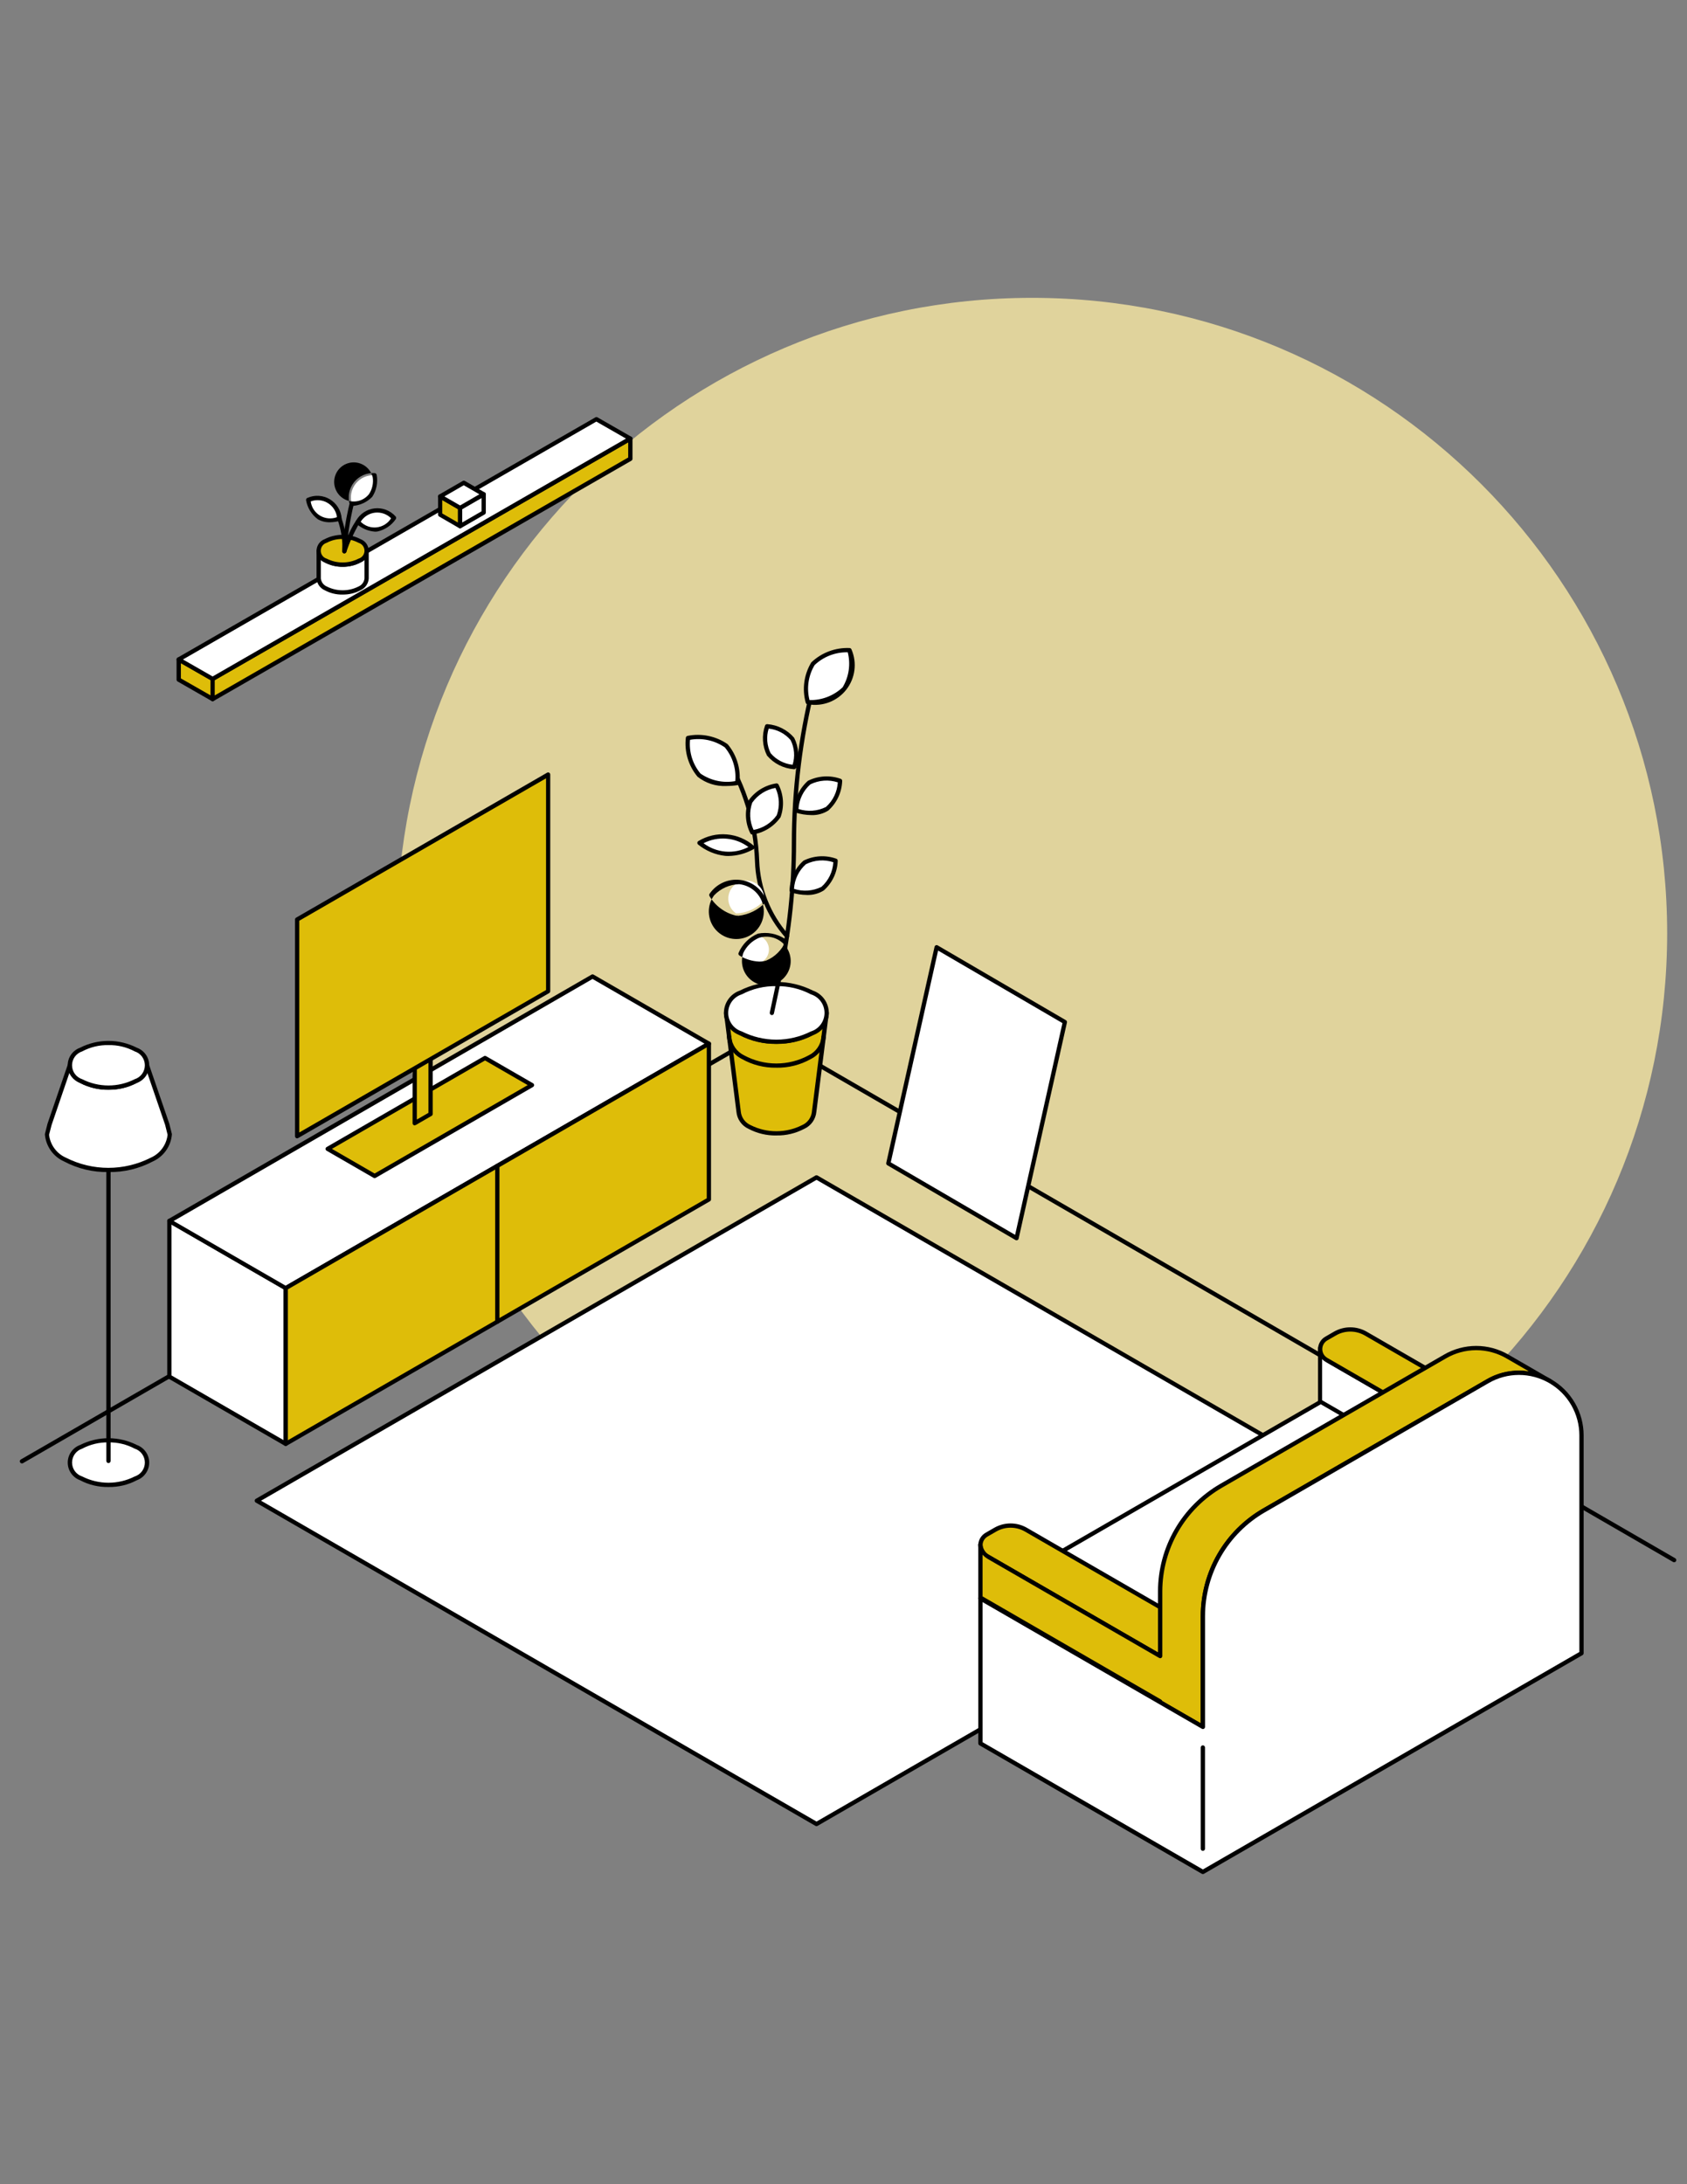 <svg width="85" height="110" viewBox="0 0 85 110" fill="none" xmlns="http://www.w3.org/2000/svg">
<rect x="0" y="0" width="85" height="110" fill="#808080" stroke="none"/>
<g clip-path="url(#clip0_6_2060)">
<path d="M52 79C69.673 79 84 64.673 84 47C84 29.327 69.673 15 52 15C34.327 15 20 29.327 20 47C20 64.673 34.327 79 52 79Z" fill="#e0d39c"/>
<path d="M1.107 73.7C1.083 73.7 1.06 73.693 1.041 73.678C1.022 73.664 1.009 73.644 1.003 73.621C0.996 73.598 0.998 73.574 1.007 73.552C1.016 73.53 1.032 73.512 1.053 73.5L38.416 51.929C38.441 51.915 38.47 51.911 38.497 51.918C38.525 51.926 38.548 51.944 38.562 51.968C38.577 51.993 38.581 52.023 38.573 52.05C38.566 52.077 38.548 52.101 38.523 52.115L1.161 73.686C1.145 73.695 1.126 73.7 1.107 73.7Z" fill="black"/>
<path d="M84.352 78.677C84.333 78.677 84.314 78.672 84.298 78.663L38.416 52.116C38.404 52.109 38.393 52.099 38.385 52.088C38.376 52.077 38.37 52.064 38.366 52.051C38.362 52.037 38.362 52.023 38.363 52.009C38.365 51.995 38.37 51.981 38.377 51.969C38.384 51.957 38.394 51.946 38.405 51.938C38.416 51.929 38.429 51.923 38.443 51.919C38.456 51.915 38.47 51.914 38.484 51.916C38.498 51.918 38.512 51.923 38.524 51.93L84.406 78.477C84.427 78.489 84.443 78.507 84.452 78.529C84.461 78.551 84.463 78.575 84.456 78.598C84.45 78.621 84.437 78.641 84.418 78.655C84.399 78.67 84.376 78.677 84.352 78.677Z" fill="black"/>
<path d="M44.759 58.591L51.219 62.358L53.653 51.474L47.193 47.707L44.759 58.591Z" fill="white"/>
<path d="M51.219 62.464C51.2 62.464 51.181 62.459 51.165 62.449L44.705 58.682C44.685 58.671 44.67 58.653 44.66 58.632C44.651 58.611 44.649 58.588 44.654 58.566L47.088 47.682C47.092 47.666 47.099 47.65 47.11 47.637C47.121 47.624 47.134 47.614 47.15 47.607C47.165 47.6 47.182 47.597 47.199 47.598C47.216 47.599 47.233 47.604 47.247 47.613L53.707 51.38C53.727 51.391 53.742 51.409 53.752 51.43C53.761 51.45 53.763 51.474 53.758 51.496L51.324 62.38C51.32 62.397 51.313 62.412 51.302 62.425C51.291 62.438 51.278 62.448 51.262 62.455C51.248 62.461 51.234 62.464 51.219 62.464ZM44.881 58.537L51.147 62.19L53.532 51.525L47.266 47.872L44.881 58.537Z" fill="black"/>
<path d="M41.14 91.86L69.34 75.577L41.14 59.294L12.94 75.577L41.14 91.86Z" fill="white"/>
<path d="M41.14 91.968C41.121 91.968 41.102 91.963 41.086 91.954L12.886 75.671C12.87 75.662 12.856 75.648 12.846 75.632C12.837 75.615 12.832 75.597 12.832 75.578C12.832 75.559 12.837 75.54 12.846 75.524C12.856 75.508 12.87 75.494 12.886 75.485L41.086 59.202C41.102 59.193 41.121 59.188 41.139 59.188C41.158 59.188 41.177 59.193 41.193 59.202L69.393 75.485C69.409 75.494 69.423 75.508 69.433 75.524C69.442 75.54 69.447 75.559 69.447 75.578C69.447 75.597 69.442 75.615 69.433 75.632C69.423 75.648 69.409 75.662 69.393 75.671L41.193 91.954C41.176 91.963 41.159 91.968 41.14 91.968ZM13.153 75.578L41.141 91.737L69.128 75.578L41.141 59.419L13.153 75.578Z" fill="black"/>
<path d="M36.583 51.011C36.604 51.233 36.684 51.446 36.814 51.626C36.944 51.807 37.121 51.95 37.325 52.04C37.881 52.32 38.495 52.466 39.117 52.466C39.739 52.466 40.353 52.32 40.909 52.04C41.113 51.95 41.289 51.807 41.42 51.627C41.55 51.446 41.63 51.234 41.651 51.012L41.021 55.986C41.005 56.153 40.945 56.312 40.847 56.448C40.749 56.584 40.616 56.691 40.463 56.758C40.045 56.968 39.584 57.078 39.117 57.078C38.65 57.078 38.188 56.968 37.771 56.758C37.617 56.691 37.485 56.583 37.387 56.447C37.289 56.312 37.229 56.152 37.213 55.985L36.583 51.011Z" fill="#DEBD09"/>
<path d="M39.117 57.184C38.63 57.194 38.148 57.079 37.717 56.852C37.548 56.776 37.402 56.656 37.295 56.505C37.187 56.354 37.122 56.178 37.105 55.993L36.505 51.247C36.486 51.17 36.476 51.091 36.476 51.012C36.474 50.983 36.484 50.955 36.503 50.934C36.522 50.912 36.549 50.899 36.578 50.898C36.606 50.896 36.634 50.906 36.656 50.925C36.677 50.944 36.69 50.97 36.692 50.999L36.718 51.206C36.774 51.367 36.862 51.516 36.976 51.643C37.089 51.77 37.227 51.874 37.381 51.948C37.92 52.219 38.515 52.361 39.119 52.361C39.723 52.361 40.318 52.219 40.857 51.948C41.011 51.874 41.149 51.77 41.262 51.643C41.376 51.516 41.464 51.367 41.52 51.206L41.546 50.999C41.547 50.985 41.55 50.971 41.557 50.958C41.563 50.945 41.572 50.934 41.582 50.925C41.593 50.915 41.605 50.908 41.619 50.903C41.632 50.899 41.646 50.897 41.66 50.898C41.675 50.898 41.689 50.902 41.701 50.908C41.714 50.914 41.725 50.923 41.735 50.934C41.744 50.944 41.752 50.957 41.756 50.97C41.761 50.984 41.763 50.998 41.762 51.012C41.762 51.091 41.752 51.17 41.733 51.247L41.133 55.993C41.116 56.177 41.051 56.354 40.943 56.505C40.836 56.656 40.69 56.775 40.521 56.851C40.09 57.078 39.608 57.193 39.121 57.183M36.79 51.753L37.325 55.972C37.325 55.976 37.325 55.981 37.325 55.985C37.341 56.132 37.396 56.273 37.483 56.392C37.571 56.512 37.689 56.606 37.825 56.665C38.226 56.867 38.668 56.971 39.117 56.971C39.566 56.971 40.008 56.867 40.409 56.665C40.545 56.606 40.663 56.512 40.75 56.393C40.838 56.273 40.893 56.133 40.909 55.986C40.909 55.982 40.909 55.977 40.909 55.973L41.444 51.754C41.303 51.905 41.139 52.033 40.959 52.133C40.386 52.421 39.754 52.571 39.113 52.571C38.472 52.571 37.84 52.421 37.267 52.133C37.087 52.033 36.923 51.905 36.782 51.754" fill="black"/>
<path d="M36.583 51.011C36.604 50.789 36.684 50.577 36.814 50.396C36.945 50.215 37.121 50.073 37.325 49.983C37.881 49.703 38.495 49.557 39.117 49.557C39.739 49.557 40.353 49.703 40.909 49.983C41.125 50.054 41.314 50.192 41.447 50.377C41.581 50.562 41.653 50.784 41.653 51.011C41.653 51.239 41.581 51.461 41.447 51.646C41.314 51.831 41.125 51.969 40.909 52.04C40.353 52.32 39.739 52.466 39.117 52.466C38.495 52.466 37.881 52.32 37.325 52.04C37.121 51.95 36.944 51.807 36.814 51.626C36.684 51.446 36.604 51.233 36.583 51.011Z" fill="white"/>
<path d="M39.117 52.571C38.474 52.584 37.839 52.433 37.271 52.133C37.038 52.052 36.837 51.9 36.694 51.699C36.551 51.498 36.475 51.258 36.475 51.011C36.475 50.765 36.551 50.525 36.694 50.324C36.837 50.123 37.038 49.971 37.271 49.89C37.844 49.602 38.476 49.452 39.117 49.452C39.758 49.452 40.39 49.602 40.963 49.89C41.196 49.971 41.397 50.123 41.54 50.324C41.682 50.525 41.759 50.765 41.759 51.011C41.759 51.258 41.682 51.498 41.54 51.699C41.397 51.9 41.196 52.052 40.963 52.133C40.395 52.433 39.76 52.584 39.117 52.571ZM39.117 49.664C38.512 49.652 37.914 49.794 37.379 50.076C37.179 50.138 37.005 50.262 36.881 50.43C36.757 50.599 36.69 50.802 36.69 51.011C36.69 51.22 36.757 51.423 36.881 51.592C37.005 51.76 37.179 51.884 37.379 51.946C37.918 52.217 38.513 52.359 39.117 52.359C39.721 52.359 40.316 52.217 40.855 51.946C41.054 51.884 41.229 51.76 41.353 51.592C41.477 51.423 41.544 51.22 41.544 51.011C41.544 50.802 41.477 50.599 41.353 50.43C41.229 50.262 41.054 50.138 40.855 50.076C40.32 49.794 39.722 49.652 39.117 49.664Z" fill="black"/>
<path d="M39.118 53.771C38.509 53.783 37.907 53.631 37.377 53.331C37.165 53.226 36.985 53.067 36.853 52.871C36.722 52.674 36.644 52.447 36.628 52.211C36.628 52.182 36.639 52.155 36.66 52.135C36.68 52.114 36.707 52.103 36.736 52.103C36.765 52.103 36.792 52.114 36.812 52.135C36.833 52.155 36.844 52.182 36.844 52.211C36.861 52.41 36.93 52.601 37.043 52.765C37.156 52.929 37.31 53.061 37.49 53.148C37.99 53.418 38.549 53.559 39.117 53.559C39.686 53.559 40.245 53.418 40.745 53.148C40.925 53.061 41.078 52.929 41.192 52.765C41.305 52.601 41.374 52.411 41.391 52.212C41.391 52.183 41.402 52.156 41.423 52.136C41.443 52.115 41.47 52.104 41.499 52.104C41.528 52.104 41.555 52.115 41.575 52.136C41.596 52.156 41.607 52.183 41.607 52.212C41.591 52.448 41.513 52.675 41.382 52.872C41.25 53.068 41.07 53.227 40.858 53.332C40.328 53.632 39.726 53.784 39.117 53.772" fill="black"/>
<path d="M38.893 51.119H38.87C38.842 51.113 38.818 51.096 38.802 51.072C38.787 51.049 38.781 51.02 38.787 50.992L39.203 49.04C39.663 46.879 39.895 44.675 39.895 42.466C39.895 39.811 40.219 37.166 40.859 34.59C40.866 34.562 40.884 34.538 40.908 34.523C40.933 34.508 40.962 34.504 40.99 34.511C41.018 34.518 41.042 34.536 41.057 34.56C41.071 34.585 41.076 34.614 41.069 34.642C40.433 37.201 40.112 39.829 40.111 42.466C40.11 44.691 39.875 46.909 39.411 49.085L38.995 51.037C38.99 51.061 38.976 51.083 38.957 51.098C38.938 51.114 38.914 51.122 38.889 51.122" fill="black"/>
<path d="M39.654 47.255C39.626 47.255 39.598 47.244 39.578 47.224C38.626 46.158 38.08 44.791 38.038 43.362C37.971 41.484 37.412 39.656 36.417 38.062C36.41 38.05 36.405 38.036 36.404 38.022C36.402 38.008 36.403 37.994 36.407 37.98C36.41 37.966 36.417 37.953 36.426 37.942C36.435 37.931 36.446 37.922 36.458 37.915C36.483 37.901 36.512 37.898 36.54 37.905C36.567 37.913 36.591 37.931 36.605 37.956C37.617 39.578 38.185 41.438 38.253 43.349C38.302 44.722 38.823 46.036 39.729 47.069C39.744 47.084 39.754 47.103 39.758 47.124C39.762 47.145 39.76 47.166 39.752 47.186C39.744 47.206 39.73 47.223 39.713 47.234C39.695 47.246 39.674 47.253 39.653 47.253" fill="black"/>
<path d="M42.543 34.68C42.296 34.91 42.007 35.089 41.69 35.206C41.374 35.324 41.038 35.378 40.701 35.365C40.613 35.041 40.59 34.703 40.635 34.37C40.679 34.038 40.79 33.717 40.96 33.428C41.207 33.198 41.496 33.019 41.813 32.901C42.129 32.784 42.465 32.73 42.802 32.743C42.89 33.067 42.913 33.405 42.868 33.738C42.824 34.07 42.713 34.391 42.543 34.68Z" fill="white"/>
<path d="M40.742 35.473H40.697C40.674 35.472 40.652 35.464 40.634 35.449C40.616 35.435 40.603 35.415 40.597 35.393C40.503 35.053 40.479 34.698 40.527 34.348C40.575 33.999 40.694 33.663 40.876 33.361C41.132 33.117 41.435 32.926 41.767 32.802C42.099 32.677 42.452 32.621 42.806 32.636C42.829 32.637 42.851 32.645 42.869 32.66C42.887 32.674 42.9 32.694 42.906 32.716C43.046 33.045 43.096 33.407 43.048 33.762C43.002 34.117 42.86 34.453 42.639 34.734C42.418 35.016 42.125 35.233 41.791 35.363C41.458 35.493 41.095 35.531 40.742 35.473ZM42.714 32.851C42.094 32.837 41.494 33.068 41.044 33.495C40.887 33.757 40.783 34.048 40.739 34.35C40.695 34.653 40.711 34.961 40.787 35.257C41.407 35.271 42.007 35.04 42.457 34.613C42.614 34.351 42.718 34.06 42.762 33.758C42.806 33.455 42.79 33.147 42.714 32.851Z" fill="black"/>
<path d="M38.738 37.993C38.523 37.551 38.491 37.042 38.65 36.577C39.142 36.615 39.6 36.844 39.925 37.216C40.14 37.658 40.172 38.167 40.012 38.632C39.52 38.594 39.062 38.365 38.737 37.993" fill="white"/>
<path d="M40.013 38.74H40.004C39.744 38.721 39.489 38.651 39.257 38.533C39.024 38.415 38.816 38.252 38.647 38.053C38.53 37.821 38.461 37.568 38.444 37.308C38.427 37.049 38.462 36.789 38.547 36.543C38.555 36.52 38.57 36.501 38.59 36.487C38.61 36.474 38.634 36.468 38.658 36.47C38.918 36.489 39.172 36.559 39.405 36.678C39.638 36.795 39.845 36.958 40.014 37.157C40.131 37.389 40.2 37.642 40.217 37.902C40.234 38.161 40.199 38.421 40.114 38.667C40.107 38.688 40.093 38.706 40.075 38.719C40.058 38.732 40.036 38.739 40.014 38.74M38.73 36.695C38.601 37.105 38.637 37.55 38.83 37.934C39.11 38.262 39.507 38.47 39.936 38.514C40.065 38.104 40.029 37.659 39.836 37.275C39.556 36.946 39.16 36.739 38.73 36.695Z" fill="black"/>
<path d="M41.671 40.73C41.43 40.846 41.168 40.914 40.901 40.929C40.633 40.944 40.366 40.907 40.113 40.818C40.123 40.551 40.186 40.29 40.298 40.048C40.411 39.806 40.57 39.589 40.768 39.41C41.009 39.293 41.271 39.226 41.538 39.211C41.806 39.195 42.073 39.233 42.326 39.322C42.316 39.589 42.253 39.85 42.141 40.092C42.028 40.334 41.868 40.551 41.671 40.73Z" fill="white"/>
<path d="M40.88 41.049C40.608 41.047 40.339 41.003 40.08 40.921C40.058 40.914 40.039 40.899 40.026 40.88C40.013 40.861 40.006 40.838 40.007 40.815C40.016 40.532 40.083 40.254 40.203 39.997C40.324 39.74 40.495 39.511 40.707 39.323C40.962 39.196 41.24 39.122 41.524 39.104C41.808 39.087 42.093 39.128 42.361 39.223C42.383 39.23 42.402 39.245 42.415 39.264C42.428 39.283 42.435 39.306 42.434 39.329C42.425 39.612 42.358 39.891 42.237 40.147C42.117 40.404 41.946 40.633 41.734 40.821C41.479 40.98 41.183 41.06 40.883 41.05M40.231 40.742C40.687 40.892 41.183 40.856 41.613 40.642C41.79 40.485 41.934 40.294 42.036 40.081C42.139 39.868 42.199 39.637 42.213 39.401C41.757 39.252 41.261 39.288 40.831 39.501C40.654 39.658 40.51 39.849 40.407 40.062C40.304 40.275 40.245 40.506 40.231 40.742Z" fill="black"/>
<path d="M41.446 44.752C41.205 44.868 40.943 44.936 40.676 44.951C40.408 44.967 40.141 44.929 39.888 44.84C39.898 44.574 39.961 44.312 40.073 44.07C40.186 43.828 40.346 43.611 40.543 43.432C40.784 43.315 41.046 43.248 41.313 43.233C41.581 43.217 41.848 43.255 42.101 43.344C42.091 43.611 42.028 43.872 41.916 44.114C41.803 44.356 41.644 44.573 41.446 44.752Z" fill="white"/>
<path d="M40.655 45.071C40.383 45.069 40.114 45.025 39.855 44.943C39.833 44.936 39.814 44.921 39.801 44.902C39.788 44.883 39.781 44.86 39.782 44.837C39.791 44.554 39.858 44.276 39.978 44.019C40.099 43.763 40.27 43.533 40.482 43.345C40.737 43.218 41.015 43.144 41.299 43.126C41.583 43.109 41.868 43.15 42.136 43.245C42.158 43.252 42.177 43.267 42.19 43.286C42.203 43.305 42.21 43.328 42.209 43.351C42.2 43.634 42.133 43.913 42.013 44.169C41.892 44.425 41.721 44.655 41.509 44.843C41.254 45.002 40.958 45.082 40.658 45.072M40.006 44.764C40.462 44.913 40.958 44.877 41.388 44.664C41.565 44.507 41.709 44.316 41.812 44.103C41.914 43.89 41.974 43.659 41.988 43.423C41.532 43.273 41.036 43.309 40.606 43.523C40.429 43.68 40.285 43.871 40.182 44.084C40.08 44.297 40.02 44.528 40.006 44.764Z" fill="black"/>
<path d="M38.219 47.122C38.34 47.157 38.45 47.223 38.537 47.314C38.625 47.404 38.688 47.516 38.719 47.638C38.751 47.76 38.75 47.888 38.717 48.01C38.684 48.132 38.62 48.242 38.531 48.332C38.443 48.421 38.332 48.486 38.211 48.52C38.089 48.554 37.961 48.556 37.839 48.525C37.717 48.495 37.605 48.433 37.513 48.346C37.422 48.259 37.355 48.15 37.319 48.029C37.494 47.624 37.815 47.3 38.219 47.122Z" fill="white"/>
<path d="M38.255 48.427C37.901 48.412 37.557 48.306 37.255 48.12C37.234 48.106 37.218 48.086 37.21 48.062C37.203 48.037 37.204 48.011 37.214 47.988C37.4 47.551 37.749 47.204 38.187 47.02C38.654 46.927 39.138 47.019 39.539 47.276C39.56 47.29 39.576 47.31 39.584 47.334C39.591 47.359 39.59 47.385 39.58 47.408C39.394 47.845 39.045 48.192 38.607 48.376C38.493 48.41 38.374 48.428 38.255 48.427ZM37.455 47.986C37.362 48.246 37.359 48.53 37.447 48.792C37.535 49.054 37.709 49.278 37.941 49.429C38.172 49.58 38.448 49.648 38.723 49.623C38.998 49.598 39.257 49.48 39.457 49.29C39.658 49.099 39.788 48.847 39.827 48.574C39.866 48.3 39.811 48.021 39.672 47.782C39.533 47.544 39.318 47.359 39.06 47.257C38.803 47.156 38.52 47.145 38.255 47.225C37.904 47.372 37.619 47.643 37.455 47.986Z" fill="black"/>
<path d="M37.089 46.004C36.957 45.913 36.851 45.789 36.782 45.645C36.714 45.5 36.685 45.34 36.698 45.18C36.711 45.02 36.767 44.867 36.859 44.736C36.95 44.605 37.075 44.5 37.221 44.433C37.366 44.365 37.527 44.338 37.686 44.353C37.846 44.368 37.998 44.425 38.129 44.518C38.259 44.611 38.363 44.737 38.428 44.883C38.494 45.029 38.52 45.19 38.504 45.349C38.323 45.547 38.105 45.706 37.862 45.819C37.619 45.931 37.356 45.994 37.089 46.004Z" fill="white"/>
<path d="M37.198 46.117C37.158 46.117 37.117 46.115 37.077 46.111C36.8 46.045 36.54 45.925 36.312 45.755C36.083 45.586 35.891 45.372 35.748 45.127C35.736 45.107 35.731 45.084 35.734 45.061C35.736 45.038 35.746 45.016 35.762 44.999C35.929 44.76 36.156 44.571 36.421 44.45C36.686 44.329 36.978 44.281 37.268 44.312C37.557 44.343 37.833 44.45 38.067 44.624C38.3 44.798 38.483 45.031 38.596 45.299C38.608 45.319 38.613 45.342 38.61 45.365C38.608 45.388 38.598 45.41 38.582 45.427C38.22 45.818 37.728 46.065 37.198 46.122M35.98 45.091C35.8 45.337 35.707 45.636 35.715 45.941C35.723 46.246 35.831 46.54 36.022 46.777C36.214 47.014 36.479 47.181 36.775 47.253C37.072 47.324 37.383 47.296 37.662 47.172C37.941 47.048 38.171 46.836 38.316 46.568C38.462 46.3 38.515 45.991 38.468 45.69C38.42 45.389 38.274 45.112 38.053 44.902C37.832 44.692 37.547 44.561 37.244 44.529C36.765 44.542 36.311 44.744 35.98 45.091Z" fill="black"/>
<path d="M37.809 40.369C37.966 40.152 38.164 39.969 38.392 39.829C38.62 39.69 38.873 39.596 39.137 39.555C39.256 39.793 39.326 40.053 39.343 40.319C39.36 40.585 39.324 40.851 39.237 41.103C39.08 41.32 38.882 41.503 38.654 41.643C38.426 41.783 38.172 41.876 37.908 41.917C37.789 41.679 37.719 41.419 37.702 41.153C37.685 40.887 37.721 40.621 37.808 40.369" fill="white"/>
<path d="M37.906 42.029C37.885 42.029 37.865 42.024 37.847 42.013C37.829 42.002 37.815 41.987 37.806 41.968C37.678 41.715 37.604 41.439 37.586 41.156C37.569 40.874 37.61 40.59 37.706 40.324C37.87 40.092 38.079 39.895 38.321 39.745C38.562 39.596 38.832 39.497 39.113 39.454C39.136 39.45 39.16 39.454 39.18 39.465C39.201 39.475 39.218 39.492 39.228 39.513C39.356 39.766 39.43 40.042 39.448 40.325C39.465 40.607 39.424 40.891 39.328 41.157C39.164 41.389 38.955 41.586 38.713 41.736C38.472 41.885 38.202 41.984 37.921 42.027H37.903M37.803 40.372L37.903 40.421C37.742 40.87 37.766 41.364 37.969 41.796C38.441 41.713 38.86 41.447 39.137 41.056C39.298 40.607 39.275 40.113 39.072 39.681C38.6 39.764 38.181 40.03 37.904 40.421L37.803 40.372Z" fill="black"/>
<path d="M36.614 42.129C37.09 42.184 37.541 42.373 37.914 42.674C37.503 42.922 37.023 43.034 36.544 42.994C36.066 42.953 35.612 42.763 35.248 42.449C35.666 42.216 36.14 42.105 36.618 42.129" fill="white"/>
<path d="M36.706 43.109C36.649 43.109 36.59 43.109 36.531 43.102C36.033 43.045 35.562 42.847 35.173 42.531C35.16 42.52 35.15 42.506 35.144 42.49C35.137 42.474 35.135 42.458 35.136 42.441C35.138 42.424 35.143 42.407 35.152 42.393C35.161 42.379 35.173 42.367 35.188 42.358C35.619 42.098 36.121 41.98 36.623 42.023C37.125 42.065 37.601 42.265 37.982 42.594C37.995 42.605 38.005 42.619 38.011 42.635C38.018 42.65 38.02 42.667 38.019 42.684C38.017 42.701 38.012 42.718 38.003 42.732C37.994 42.746 37.982 42.758 37.967 42.767C37.581 42.983 37.148 43.101 36.706 43.109ZM35.447 42.467C35.768 42.708 36.15 42.854 36.55 42.888C36.951 42.922 37.352 42.842 37.709 42.658C37.388 42.417 37.006 42.271 36.605 42.237C36.205 42.203 35.804 42.283 35.447 42.467Z" fill="black"/>
<path d="M36.59 37.559C36.803 37.818 36.962 38.118 37.058 38.44C37.154 38.761 37.184 39.099 37.148 39.433C36.817 39.498 36.476 39.496 36.146 39.429C35.815 39.361 35.501 39.229 35.222 39.04C35.009 38.781 34.85 38.481 34.754 38.159C34.658 37.837 34.627 37.5 34.664 37.166C34.995 37.102 35.336 37.103 35.666 37.17C35.997 37.238 36.311 37.37 36.59 37.559Z" fill="white"/>
<path d="M36.606 39.584C36.08 39.611 35.562 39.446 35.148 39.119C34.921 38.849 34.752 38.535 34.65 38.198C34.548 37.86 34.516 37.505 34.556 37.155C34.558 37.132 34.568 37.11 34.584 37.093C34.6 37.076 34.621 37.064 34.644 37.06C34.992 36.99 35.35 36.992 35.697 37.064C36.044 37.136 36.373 37.277 36.664 37.479C36.891 37.749 37.06 38.062 37.162 38.4C37.264 38.738 37.296 39.093 37.256 39.443C37.254 39.466 37.244 39.488 37.228 39.505C37.212 39.522 37.192 39.534 37.169 39.538C36.984 39.569 36.796 39.584 36.608 39.583M34.767 37.259C34.739 37.563 34.771 37.87 34.861 38.162C34.952 38.454 35.1 38.725 35.296 38.959C35.807 39.311 36.436 39.448 37.047 39.338C37.075 39.034 37.043 38.727 36.952 38.435C36.862 38.143 36.714 37.872 36.518 37.638C36.007 37.285 35.378 37.149 34.767 37.259Z" fill="black"/>
<path d="M14.396 64.872V72.715L8.534 69.331V61.488L14.396 64.872Z" fill="white"/>
<path d="M14.396 72.822C14.377 72.822 14.358 72.817 14.342 72.808L8.48 69.424C8.464 69.415 8.45 69.401 8.441 69.385C8.431 69.368 8.426 69.35 8.426 69.331V61.488C8.426 61.469 8.431 61.45 8.44 61.434C8.45 61.418 8.463 61.404 8.479 61.395C8.496 61.385 8.514 61.38 8.533 61.38C8.552 61.38 8.571 61.386 8.587 61.395L14.449 64.779C14.465 64.788 14.479 64.802 14.489 64.818C14.498 64.835 14.503 64.853 14.503 64.872V72.715C14.503 72.743 14.492 72.771 14.472 72.791C14.452 72.811 14.424 72.822 14.396 72.822ZM8.642 69.269L14.289 72.529V64.929L8.642 61.669V69.269Z" fill="black"/>
<path d="M35.718 52.562L14.397 64.872L8.535 61.488L29.856 49.178L35.718 52.562Z" fill="white"/>
<path d="M14.396 64.979C14.377 64.979 14.358 64.974 14.342 64.965L8.481 61.581C8.465 61.572 8.451 61.558 8.441 61.542C8.432 61.525 8.427 61.507 8.427 61.488C8.427 61.469 8.432 61.45 8.441 61.434C8.451 61.418 8.465 61.404 8.481 61.395L29.802 49.085C29.818 49.076 29.837 49.071 29.855 49.071C29.874 49.071 29.893 49.076 29.909 49.085L35.771 52.469C35.787 52.478 35.801 52.492 35.811 52.508C35.82 52.525 35.825 52.543 35.825 52.562C35.825 52.581 35.82 52.599 35.811 52.616C35.801 52.632 35.787 52.646 35.771 52.655L14.45 64.965C14.434 64.974 14.415 64.979 14.396 64.979ZM8.749 61.492L14.396 64.752L35.502 52.562L29.855 49.302L8.749 61.492Z" fill="black"/>
<path d="M35.717 52.558V60.401L14.396 72.711V64.868L35.717 52.558Z" fill="#DEBD09"/>
<path d="M14.396 72.822C14.368 72.822 14.34 72.811 14.32 72.791C14.3 72.771 14.289 72.743 14.289 72.715V64.872C14.289 64.853 14.294 64.835 14.303 64.818C14.313 64.802 14.327 64.788 14.343 64.779L35.664 52.469C35.68 52.459 35.699 52.454 35.718 52.454C35.737 52.454 35.755 52.459 35.772 52.469C35.788 52.478 35.801 52.492 35.811 52.508C35.82 52.525 35.825 52.543 35.825 52.562V60.405C35.825 60.424 35.82 60.442 35.81 60.459C35.801 60.475 35.787 60.489 35.771 60.498L14.45 72.808C14.434 72.817 14.415 72.822 14.396 72.822ZM14.503 64.934V72.534L35.61 60.348V52.748L14.503 64.934Z" fill="black"/>
<path d="M25.057 66.667C25.043 66.667 25.029 66.664 25.016 66.659C25.003 66.653 24.991 66.646 24.981 66.636C24.971 66.626 24.963 66.614 24.958 66.601C24.953 66.588 24.95 66.574 24.95 66.56V58.717C24.95 58.688 24.961 58.661 24.982 58.641C25.002 58.621 25.029 58.609 25.058 58.609C25.086 58.609 25.113 58.621 25.134 58.641C25.154 58.661 25.165 58.688 25.165 58.717V66.56C25.165 66.574 25.162 66.588 25.157 66.601C25.151 66.614 25.144 66.626 25.134 66.636C25.124 66.646 25.112 66.653 25.099 66.659C25.086 66.664 25.072 66.667 25.058 66.667" fill="black"/>
<path d="M26.804 54.639L18.876 59.216L16.511 57.851L24.439 53.274L26.804 54.639Z" fill="#DEBD09"/>
<path d="M18.876 59.332C18.857 59.332 18.838 59.327 18.822 59.318L16.457 57.953C16.441 57.944 16.427 57.93 16.417 57.914C16.408 57.898 16.403 57.879 16.403 57.86C16.403 57.841 16.408 57.822 16.417 57.806C16.427 57.79 16.441 57.776 16.457 57.767L24.385 53.19C24.401 53.181 24.42 53.176 24.439 53.176C24.457 53.176 24.476 53.181 24.492 53.19L26.857 54.555C26.873 54.564 26.887 54.578 26.897 54.594C26.906 54.611 26.911 54.629 26.911 54.648C26.911 54.667 26.906 54.685 26.897 54.702C26.887 54.718 26.873 54.732 26.857 54.741L18.929 59.318C18.913 59.327 18.895 59.332 18.876 59.332ZM16.725 57.859L18.875 59.101L26.588 54.648L24.438 53.407L16.725 57.859Z" fill="black"/>
<path d="M20.896 56.569L21.696 56.108V52.727L20.896 53.188V56.569Z" fill="#DEBD09"/>
<path d="M20.895 56.676C20.867 56.676 20.839 56.665 20.819 56.645C20.799 56.625 20.788 56.597 20.788 56.569V53.183C20.788 53.164 20.793 53.146 20.803 53.129C20.812 53.113 20.826 53.099 20.842 53.09L21.642 52.629C21.658 52.619 21.677 52.614 21.696 52.614C21.715 52.614 21.733 52.619 21.75 52.629C21.766 52.638 21.779 52.652 21.789 52.668C21.798 52.684 21.803 52.703 21.803 52.722V56.103C21.803 56.122 21.798 56.14 21.788 56.157C21.779 56.173 21.765 56.187 21.749 56.196L20.949 56.657C20.933 56.666 20.914 56.671 20.895 56.671M21.002 53.245V56.383L21.586 56.046V52.913L21.002 53.245Z" fill="black"/>
<path d="M27.621 49.922L14.977 57.222V46.311L27.621 39.011V49.922Z" fill="#DEBD09"/>
<path d="M14.972 57.33C14.944 57.33 14.916 57.319 14.896 57.299C14.876 57.279 14.865 57.251 14.865 57.223V46.308C14.865 46.289 14.87 46.271 14.88 46.254C14.889 46.238 14.903 46.224 14.919 46.215L27.563 38.915C27.579 38.906 27.598 38.9 27.617 38.9C27.636 38.9 27.654 38.905 27.671 38.915C27.687 38.924 27.7 38.938 27.71 38.954C27.719 38.971 27.724 38.989 27.724 39.008V49.92C27.724 49.939 27.719 49.957 27.709 49.974C27.7 49.99 27.686 50.004 27.67 50.013L15.026 57.313C15.009 57.322 14.991 57.327 14.972 57.327M15.079 46.37V57.034L27.513 49.86V39.197L15.079 46.37Z" fill="black"/>
<path d="M4.088 72.864C3.922 72.92 3.777 73.027 3.675 73.17C3.572 73.312 3.517 73.483 3.517 73.659C3.517 73.835 3.572 74.006 3.675 74.148C3.777 74.291 3.922 74.398 4.088 74.454C4.515 74.67 4.986 74.783 5.464 74.783C5.943 74.783 6.414 74.67 6.841 74.454C7.007 74.398 7.152 74.291 7.254 74.148C7.357 74.006 7.412 73.835 7.412 73.659C7.412 73.483 7.357 73.312 7.254 73.17C7.152 73.027 7.007 72.92 6.841 72.864C6.414 72.647 5.943 72.535 5.464 72.535C4.986 72.535 4.515 72.647 4.088 72.864Z" fill="white"/>
<path d="M5.465 74.888C4.967 74.898 4.475 74.781 4.035 74.547C3.853 74.481 3.695 74.36 3.584 74.201C3.472 74.043 3.413 73.853 3.413 73.659C3.413 73.466 3.472 73.276 3.584 73.118C3.695 72.959 3.853 72.838 4.035 72.772C4.478 72.548 4.968 72.431 5.465 72.431C5.962 72.431 6.452 72.548 6.895 72.772C7.077 72.838 7.235 72.959 7.346 73.118C7.458 73.276 7.517 73.466 7.517 73.659C7.517 73.853 7.458 74.043 7.346 74.201C7.235 74.36 7.077 74.481 6.895 74.547C6.455 74.781 5.963 74.898 5.465 74.888ZM5.465 72.641C5.004 72.632 4.549 72.74 4.142 72.957C3.994 73.004 3.864 73.098 3.772 73.224C3.681 73.35 3.631 73.501 3.631 73.657C3.631 73.813 3.681 73.965 3.772 74.09C3.864 74.216 3.994 74.309 4.142 74.357C4.552 74.565 5.005 74.673 5.465 74.673C5.925 74.673 6.378 74.565 6.788 74.357C6.936 74.309 7.066 74.216 7.158 74.09C7.249 73.965 7.299 73.813 7.299 73.657C7.299 73.501 7.249 73.35 7.158 73.224C7.066 73.098 6.936 73.004 6.788 72.957C6.381 72.74 5.926 72.632 5.465 72.641Z" fill="black"/>
<path d="M5.465 73.682C5.437 73.682 5.409 73.671 5.389 73.651C5.369 73.631 5.358 73.603 5.358 73.575V57.218C5.358 57.19 5.369 57.162 5.389 57.142C5.41 57.122 5.437 57.111 5.465 57.111C5.494 57.111 5.521 57.122 5.542 57.142C5.562 57.162 5.573 57.19 5.573 57.218V73.575C5.573 73.603 5.562 73.631 5.542 73.651C5.522 73.671 5.493 73.682 5.465 73.682Z" fill="black"/>
<path d="M2.371 57.137C2.396 57.409 2.494 57.67 2.653 57.892C2.813 58.113 3.029 58.289 3.279 58.399C3.957 58.743 4.706 58.922 5.466 58.922C6.226 58.922 6.975 58.743 7.653 58.399C7.903 58.288 8.118 58.113 8.277 57.891C8.437 57.669 8.534 57.409 8.559 57.137L8.43 56.624L7.411 53.653C7.395 53.824 7.334 53.988 7.234 54.127C7.134 54.267 6.999 54.377 6.842 54.447C6.415 54.664 5.944 54.777 5.465 54.777C4.986 54.777 4.515 54.664 4.088 54.447C3.931 54.377 3.796 54.267 3.696 54.127C3.596 53.988 3.535 53.824 3.519 53.653L2.499 56.624L2.371 57.137Z" fill="white"/>
<path d="M5.465 59.027C4.685 59.042 3.914 58.858 3.225 58.491C2.958 58.372 2.728 58.183 2.559 57.945C2.39 57.707 2.288 57.427 2.263 57.136C2.262 57.127 2.262 57.119 2.263 57.11L2.392 56.597L3.414 53.618C3.422 53.593 3.438 53.572 3.46 53.559C3.482 53.545 3.508 53.54 3.534 53.545C3.559 53.549 3.582 53.562 3.599 53.582C3.615 53.602 3.624 53.627 3.623 53.653C3.639 53.805 3.696 53.949 3.786 54.072C3.877 54.195 3.998 54.292 4.138 54.353C4.548 54.561 5.002 54.67 5.461 54.67C5.921 54.67 6.375 54.561 6.785 54.353C6.925 54.292 7.046 54.195 7.137 54.072C7.227 53.949 7.284 53.805 7.3 53.653C7.299 53.627 7.308 53.602 7.324 53.582C7.341 53.562 7.364 53.549 7.389 53.545C7.415 53.54 7.441 53.545 7.463 53.559C7.485 53.572 7.501 53.593 7.509 53.618L8.529 56.589L8.66 57.111C8.661 57.12 8.661 57.128 8.66 57.137C8.636 57.428 8.534 57.707 8.365 57.945C8.196 58.183 7.967 58.372 7.701 58.492C7.011 58.858 6.24 59.042 5.459 59.027M2.472 57.149C2.501 57.4 2.595 57.638 2.745 57.841C2.895 58.044 3.095 58.204 3.326 58.305C3.987 58.64 4.718 58.815 5.459 58.815C6.201 58.815 6.932 58.64 7.593 58.305C7.824 58.203 8.024 58.043 8.173 57.84C8.322 57.638 8.416 57.399 8.445 57.149L8.32 56.649L7.42 54.025C7.296 54.244 7.112 54.423 6.89 54.54C6.447 54.765 5.957 54.882 5.459 54.882C4.962 54.882 4.472 54.765 4.029 54.54C3.807 54.423 3.623 54.244 3.499 54.026L2.599 56.659L2.472 57.149Z" fill="black"/>
<path d="M3.519 53.653C3.534 53.824 3.595 53.988 3.695 54.127C3.796 54.267 3.931 54.377 4.088 54.447C4.515 54.664 4.986 54.777 5.465 54.777C5.944 54.777 6.415 54.664 6.842 54.447C7.008 54.39 7.151 54.283 7.253 54.141C7.355 53.999 7.41 53.828 7.41 53.653C7.41 53.478 7.355 53.307 7.253 53.165C7.151 53.023 7.008 52.916 6.842 52.859C6.415 52.642 5.944 52.529 5.465 52.529C4.986 52.529 4.515 52.642 4.088 52.859C3.931 52.929 3.796 53.039 3.696 53.179C3.596 53.318 3.535 53.482 3.519 53.653Z" fill="white"/>
<path d="M5.465 54.882C4.967 54.892 4.474 54.774 4.034 54.539C3.852 54.473 3.694 54.353 3.582 54.194C3.471 54.035 3.411 53.846 3.411 53.652C3.411 53.458 3.471 53.269 3.582 53.11C3.694 52.951 3.852 52.831 4.034 52.765C4.477 52.54 4.967 52.422 5.465 52.422C5.962 52.422 6.452 52.54 6.895 52.765C7.077 52.831 7.235 52.951 7.347 53.11C7.458 53.269 7.518 53.458 7.518 53.652C7.518 53.846 7.458 54.035 7.347 54.194C7.235 54.353 7.077 54.473 6.895 54.539C6.455 54.773 5.962 54.891 5.464 54.881M5.464 52.633C5.003 52.624 4.548 52.733 4.141 52.95C3.993 52.998 3.863 53.091 3.771 53.217C3.68 53.343 3.63 53.494 3.63 53.65C3.63 53.806 3.68 53.958 3.771 54.083C3.863 54.209 3.993 54.303 4.141 54.35C4.551 54.559 5.005 54.667 5.465 54.667C5.925 54.667 6.378 54.559 6.788 54.35C6.936 54.303 7.066 54.209 7.158 54.083C7.249 53.958 7.299 53.806 7.299 53.65C7.299 53.494 7.249 53.343 7.158 53.217C7.066 53.091 6.936 52.998 6.788 52.95C6.381 52.733 5.926 52.624 5.465 52.633" fill="black"/>
<path d="M49.396 80.498L68.472 69.485L79.681 75.956L60.605 86.969L49.396 80.498Z" fill="white"/>
<path d="M60.605 87.077C60.586 87.077 60.568 87.072 60.551 87.063L49.346 80.592C49.33 80.583 49.316 80.569 49.306 80.553C49.297 80.536 49.292 80.518 49.292 80.499C49.292 80.48 49.297 80.462 49.306 80.445C49.316 80.429 49.33 80.415 49.346 80.406L68.422 69.393C68.438 69.384 68.457 69.379 68.475 69.379C68.494 69.379 68.513 69.384 68.529 69.393L79.738 75.864C79.754 75.873 79.768 75.887 79.778 75.903C79.787 75.919 79.792 75.938 79.792 75.957C79.792 75.976 79.787 75.994 79.778 76.011C79.768 76.027 79.754 76.041 79.738 76.05L60.662 87.063C60.646 87.072 60.627 87.077 60.608 87.077M49.614 80.498L60.608 86.845L79.469 75.955L68.475 69.608L49.614 80.498Z" fill="black"/>
<path d="M58.402 83.376L60.531 82.143V84.429L58.397 85.661L58.402 83.376Z" fill="white"/>
<path d="M58.402 85.768C58.374 85.768 58.346 85.757 58.326 85.737C58.306 85.717 58.295 85.689 58.295 85.661V83.375C58.295 83.356 58.3 83.338 58.31 83.321C58.319 83.305 58.333 83.291 58.349 83.282L60.483 82.05C60.499 82.04 60.518 82.035 60.537 82.035C60.556 82.035 60.574 82.04 60.59 82.05C60.607 82.059 60.62 82.073 60.63 82.089C60.639 82.106 60.644 82.124 60.644 82.143V84.429C60.644 84.448 60.639 84.466 60.63 84.483C60.62 84.499 60.606 84.513 60.59 84.522L58.456 85.754C58.44 85.763 58.421 85.768 58.402 85.768ZM58.509 83.437V85.475L60.429 84.367V82.329L58.509 83.437Z" fill="black"/>
<path d="M49.708 77.289L50.145 77.037C50.38 76.901 50.647 76.83 50.919 76.83C51.19 76.83 51.457 76.901 51.692 77.037L60.537 82.143L58.403 83.375L49.708 78.355C49.614 78.301 49.537 78.223 49.483 78.129C49.428 78.036 49.4 77.93 49.4 77.822C49.4 77.713 49.428 77.607 49.483 77.513C49.537 77.42 49.614 77.342 49.708 77.288" fill="#DEBD09"/>
<path d="M58.402 83.483C58.383 83.483 58.364 83.478 58.348 83.469L49.653 78.449C49.543 78.385 49.452 78.294 49.388 78.184C49.324 78.074 49.291 77.95 49.291 77.823C49.291 77.695 49.324 77.571 49.388 77.461C49.452 77.351 49.543 77.259 49.653 77.196L50.09 76.944C50.342 76.799 50.627 76.723 50.917 76.723C51.208 76.723 51.493 76.799 51.745 76.944L60.59 82.051C60.606 82.06 60.62 82.074 60.63 82.09C60.639 82.106 60.644 82.125 60.644 82.144C60.644 82.163 60.639 82.181 60.63 82.198C60.62 82.214 60.606 82.228 60.59 82.237L58.456 83.469C58.44 83.478 58.422 83.483 58.403 83.483M50.919 76.938C50.666 76.938 50.418 77.004 50.199 77.13L49.762 77.382C49.684 77.427 49.62 77.491 49.575 77.568C49.531 77.645 49.507 77.733 49.507 77.823C49.507 77.912 49.531 78 49.575 78.077C49.62 78.154 49.684 78.219 49.762 78.263L58.403 83.252L60.323 82.144L51.639 77.13C51.42 77.004 51.172 76.938 50.919 76.938Z" fill="black"/>
<path d="M75.518 73.493L77.652 72.261V74.547L75.518 75.779V73.493Z" fill="white"/>
<path d="M75.518 75.886C75.49 75.886 75.462 75.875 75.442 75.855C75.422 75.835 75.411 75.807 75.411 75.779V73.493C75.411 73.474 75.416 73.456 75.425 73.439C75.435 73.423 75.449 73.409 75.465 73.4L77.599 72.168C77.615 72.158 77.634 72.153 77.653 72.153C77.672 72.153 77.69 72.158 77.707 72.168C77.723 72.177 77.737 72.191 77.746 72.207C77.755 72.224 77.76 72.242 77.76 72.261V74.547C77.76 74.566 77.755 74.584 77.745 74.601C77.736 74.617 77.722 74.631 77.706 74.64L75.572 75.872C75.556 75.881 75.537 75.886 75.518 75.886ZM75.625 73.555V75.593L77.545 74.485V72.447L75.625 73.555Z" fill="black"/>
<path d="M66.516 67.898C66.523 68.032 66.566 68.163 66.641 68.275C66.715 68.388 66.817 68.479 66.938 68.539L75.519 73.493V75.777L66.519 70.577L66.516 67.898Z" fill="white"/>
<path d="M75.518 75.887C75.499 75.887 75.48 75.882 75.464 75.873L66.464 70.673C66.448 70.663 66.434 70.65 66.425 70.634C66.415 70.617 66.41 70.599 66.41 70.58V67.912C66.41 67.901 66.41 67.894 66.41 67.891C66.412 67.864 66.425 67.838 66.445 67.819C66.466 67.801 66.492 67.791 66.52 67.791C66.547 67.793 66.573 67.805 66.591 67.825C66.61 67.845 66.62 67.871 66.62 67.898V67.914C66.632 68.027 66.672 68.134 66.737 68.227C66.802 68.32 66.889 68.395 66.99 68.446L75.569 73.399C75.585 73.409 75.599 73.422 75.608 73.438C75.617 73.455 75.622 73.473 75.622 73.492V75.778C75.622 75.792 75.619 75.806 75.614 75.819C75.609 75.832 75.601 75.844 75.591 75.854C75.581 75.864 75.569 75.871 75.556 75.877C75.543 75.882 75.529 75.885 75.515 75.885M66.615 70.518L75.403 75.592V73.554L66.876 68.631C66.779 68.574 66.691 68.502 66.615 68.418V70.518Z" fill="black"/>
<path d="M66.824 67.407L67.261 67.155C67.496 67.019 67.763 66.948 68.034 66.948C68.306 66.948 68.573 67.019 68.808 67.155L77.653 72.261L75.519 73.493L66.824 68.473C66.73 68.419 66.653 68.341 66.599 68.248C66.544 68.154 66.516 68.048 66.516 67.939C66.516 67.831 66.544 67.725 66.599 67.631C66.653 67.538 66.73 67.46 66.824 67.406" fill="#DEBD09"/>
<path d="M75.519 73.605C75.5 73.605 75.481 73.6 75.465 73.591L66.771 68.571C66.661 68.507 66.57 68.416 66.507 68.306C66.443 68.197 66.41 68.072 66.41 67.945C66.41 67.818 66.443 67.694 66.507 67.584C66.57 67.474 66.661 67.382 66.771 67.319L67.208 67.067C67.46 66.922 67.745 66.846 68.035 66.846C68.326 66.846 68.611 66.922 68.863 67.067L77.708 72.174C77.724 72.183 77.738 72.197 77.748 72.213C77.757 72.23 77.762 72.248 77.762 72.267C77.762 72.286 77.757 72.304 77.748 72.321C77.738 72.337 77.724 72.351 77.708 72.36L75.574 73.592C75.558 73.601 75.539 73.606 75.52 73.606M68.036 67.061C67.783 67.061 67.535 67.127 67.316 67.253L66.879 67.505C66.802 67.549 66.737 67.614 66.692 67.691C66.648 67.768 66.624 67.856 66.624 67.945C66.624 68.035 66.648 68.123 66.692 68.2C66.737 68.277 66.802 68.341 66.879 68.386L75.52 73.375L77.44 72.267L68.757 67.253C68.538 67.127 68.29 67.061 68.037 67.061" fill="black"/>
<path d="M49.399 77.902C49.372 77.902 49.346 77.892 49.326 77.873C49.306 77.855 49.294 77.829 49.292 77.802V77.782C49.292 77.753 49.303 77.726 49.324 77.706C49.344 77.686 49.371 77.674 49.4 77.674C49.428 77.674 49.455 77.686 49.475 77.706C49.496 77.726 49.507 77.753 49.507 77.782V77.796C49.507 77.824 49.496 77.851 49.476 77.871C49.456 77.891 49.429 77.903 49.401 77.903L49.399 77.902Z" fill="black"/>
<path d="M49.4 77.794C49.411 77.926 49.456 78.052 49.53 78.162C49.603 78.272 49.704 78.361 49.822 78.421L58.456 83.406V80.145C58.456 79.068 58.739 78.01 59.278 77.077C59.817 76.144 60.591 75.37 61.524 74.831L72.805 68.318C73.283 68.038 73.827 67.891 74.381 67.891C74.935 67.891 75.479 68.038 75.957 68.318L78.107 69.559C77.629 69.279 77.085 69.132 76.531 69.132C75.977 69.132 75.433 69.279 74.955 69.559L63.674 76.072C62.741 76.611 61.967 77.385 61.428 78.318C60.889 79.251 60.606 80.309 60.606 81.386V86.97L58.456 85.729V85.692L49.4 80.464V77.794Z" fill="#DEBD09"/>
<path d="M60.605 87.077C60.586 87.077 60.568 87.072 60.551 87.063L58.401 85.822C58.389 85.815 58.378 85.805 58.369 85.794C58.361 85.783 58.355 85.77 58.351 85.756L49.345 80.556C49.329 80.547 49.315 80.533 49.306 80.517C49.296 80.5 49.291 80.482 49.291 80.463V77.794C49.291 77.766 49.302 77.739 49.322 77.719C49.342 77.699 49.369 77.687 49.397 77.687C49.425 77.687 49.452 77.698 49.472 77.718C49.492 77.737 49.504 77.764 49.504 77.792C49.515 77.906 49.555 78.014 49.62 78.108C49.684 78.202 49.772 78.278 49.874 78.329L58.346 83.22V80.145C58.348 79.049 58.637 77.973 59.185 77.025C59.733 76.076 60.52 75.287 61.468 74.738L72.75 68.225C73.244 67.936 73.807 67.783 74.379 67.783C74.952 67.783 75.515 67.936 76.009 68.225L78.156 69.465C78.168 69.472 78.179 69.481 78.188 69.493C78.196 69.504 78.202 69.516 78.206 69.53C78.21 69.544 78.211 69.558 78.209 69.572C78.207 69.586 78.203 69.599 78.195 69.612C78.189 69.624 78.179 69.634 78.168 69.643C78.157 69.652 78.144 69.658 78.13 69.662C78.117 69.665 78.103 69.666 78.089 69.664C78.075 69.663 78.061 69.658 78.049 69.651C77.587 69.38 77.062 69.238 76.526 69.238C75.991 69.238 75.466 69.38 75.004 69.651L63.725 76.165C62.81 76.695 62.05 77.457 61.521 78.373C60.992 79.289 60.713 80.328 60.711 81.386V86.97C60.711 86.998 60.7 87.026 60.68 87.046C60.66 87.066 60.632 87.077 60.604 87.077M58.558 85.665L60.497 86.784V81.384C60.499 80.288 60.788 79.212 61.336 78.263C61.884 77.315 62.671 76.526 63.619 75.977L74.9 69.464C75.544 69.088 76.298 68.947 77.034 69.064L75.902 68.411C75.44 68.141 74.915 67.998 74.379 67.998C73.844 67.998 73.319 68.141 72.857 68.411L61.577 74.921C60.662 75.451 59.902 76.213 59.373 77.129C58.844 78.045 58.565 79.084 58.563 80.142V83.403C58.563 83.422 58.558 83.44 58.549 83.457C58.539 83.473 58.526 83.487 58.51 83.496C58.493 83.506 58.475 83.511 58.456 83.511C58.437 83.51 58.418 83.505 58.402 83.496L49.768 78.511C49.671 78.453 49.583 78.381 49.507 78.297V80.397L58.507 85.597C58.519 85.604 58.53 85.614 58.539 85.625C58.547 85.636 58.553 85.649 58.557 85.663" fill="black"/>
<path d="M60.605 86.97V81.386C60.605 80.309 60.889 79.251 61.427 78.318C61.966 77.385 62.74 76.611 63.673 76.072L74.954 69.559C75.433 69.282 75.977 69.137 76.53 69.136C77.083 69.136 77.626 69.282 78.105 69.559C78.585 69.835 78.982 70.233 79.259 70.712C79.535 71.191 79.681 71.735 79.681 72.288V83.259L60.605 94.272L49.396 87.801V80.501L60.605 86.97Z" fill="white"/>
<path d="M60.605 94.38C60.586 94.38 60.567 94.375 60.551 94.366L49.346 87.894C49.33 87.885 49.316 87.871 49.306 87.855C49.297 87.838 49.292 87.82 49.292 87.801V80.501C49.292 80.482 49.297 80.463 49.306 80.447C49.316 80.431 49.329 80.417 49.346 80.408C49.362 80.398 49.38 80.393 49.399 80.393C49.418 80.393 49.437 80.398 49.453 80.408L60.501 86.787V81.387C60.503 80.291 60.792 79.215 61.34 78.266C61.888 77.318 62.675 76.529 63.623 75.98L74.905 69.467C75.4 69.181 75.962 69.031 76.534 69.031C77.106 69.031 77.668 69.181 78.163 69.467C78.659 69.753 79.07 70.164 79.356 70.66C79.642 71.155 79.792 71.717 79.792 72.289V83.26C79.792 83.279 79.787 83.297 79.777 83.314C79.768 83.33 79.754 83.344 79.738 83.353L60.662 94.367C60.646 94.376 60.627 94.381 60.608 94.381M49.508 87.74L60.608 94.149L79.577 83.197V72.288C79.577 71.754 79.436 71.229 79.169 70.766C78.902 70.303 78.518 69.919 78.055 69.652C77.592 69.385 77.067 69.244 76.533 69.244C75.999 69.244 75.474 69.385 75.011 69.652L63.73 76.165C62.815 76.695 62.055 77.457 61.526 78.373C60.997 79.289 60.718 80.328 60.716 81.386V86.97C60.716 86.989 60.711 87.007 60.702 87.024C60.693 87.04 60.679 87.054 60.663 87.063C60.646 87.073 60.628 87.078 60.609 87.078C60.59 87.078 60.571 87.073 60.555 87.063L49.507 80.684L49.508 87.74Z" fill="black"/>
<path d="M60.606 93.213C60.578 93.213 60.55 93.202 60.53 93.182C60.51 93.162 60.499 93.134 60.499 93.106V88.006C60.499 87.978 60.51 87.95 60.531 87.93C60.551 87.91 60.578 87.898 60.606 87.898C60.635 87.898 60.662 87.91 60.682 87.93C60.703 87.95 60.714 87.978 60.714 88.006V93.106C60.714 93.134 60.703 93.162 60.683 93.182C60.663 93.202 60.635 93.213 60.607 93.213" fill="black"/>
<path d="M9.003 33.211L10.713 34.191V35.207L9.003 34.227V33.211Z" fill="#DEBD09"/>
<path d="M10.713 35.315C10.694 35.315 10.676 35.31 10.66 35.301L8.95 34.321C8.934 34.312 8.92 34.298 8.911 34.282C8.901 34.265 8.896 34.247 8.896 34.228V33.212C8.896 33.193 8.901 33.175 8.91 33.158C8.92 33.142 8.933 33.128 8.949 33.119C8.966 33.109 8.984 33.104 9.003 33.104C9.022 33.104 9.041 33.109 9.057 33.119L10.767 34.099C10.783 34.108 10.797 34.122 10.806 34.138C10.816 34.154 10.821 34.173 10.821 34.192V35.208C10.821 35.236 10.81 35.264 10.79 35.284C10.77 35.304 10.741 35.315 10.713 35.315ZM9.114 34.166L10.614 35.023V34.254L9.114 33.397V34.166Z" fill="black"/>
<path d="M10.713 34.191L31.761 22.091V23.107L10.713 35.207V34.191Z" fill="#DEBD09"/>
<path d="M10.713 35.315C10.694 35.315 10.675 35.31 10.659 35.301C10.643 35.292 10.629 35.278 10.619 35.262C10.61 35.245 10.605 35.227 10.605 35.208V34.192C10.605 34.173 10.61 34.154 10.619 34.138C10.629 34.122 10.643 34.108 10.659 34.099L31.707 21.999C31.723 21.989 31.742 21.984 31.761 21.984C31.78 21.984 31.798 21.989 31.814 21.999C31.831 22.008 31.844 22.022 31.854 22.038C31.863 22.055 31.868 22.073 31.868 22.092V23.108C31.868 23.127 31.863 23.145 31.853 23.162C31.844 23.178 31.83 23.192 31.814 23.201L10.766 35.301C10.749 35.31 10.732 35.315 10.713 35.315ZM10.819 34.253V35.022L31.652 23.041V22.272L10.819 34.253Z" fill="black"/>
<path d="M9.003 33.212L30.051 21.112L31.761 22.092L10.713 34.192L9.003 33.212Z" fill="white"/>
<path d="M10.713 34.299C10.694 34.299 10.676 34.294 10.66 34.285L8.95 33.305C8.934 33.296 8.92 33.282 8.91 33.266C8.901 33.249 8.896 33.231 8.896 33.212C8.896 33.193 8.901 33.175 8.91 33.158C8.92 33.142 8.934 33.128 8.95 33.119L29.998 21.019C30.014 21.01 30.033 21.005 30.052 21.005C30.07 21.005 30.089 21.01 30.105 21.019L31.815 21.999C31.831 22.008 31.845 22.022 31.855 22.038C31.864 22.055 31.869 22.073 31.869 22.092C31.869 22.111 31.864 22.129 31.855 22.146C31.845 22.162 31.831 22.176 31.815 22.185L10.767 34.285C10.751 34.294 10.732 34.299 10.713 34.299ZM9.219 33.212L10.713 34.068L31.541 22.088L30.047 21.232L9.219 33.212Z" fill="black"/>
<path d="M16.057 27.739C16.067 27.845 16.105 27.947 16.167 28.033C16.229 28.12 16.313 28.189 16.41 28.232C16.674 28.366 16.967 28.436 17.263 28.436C17.559 28.436 17.852 28.366 18.116 28.232C18.213 28.189 18.297 28.12 18.359 28.034C18.421 27.947 18.459 27.846 18.469 27.74V29.14C18.459 29.246 18.421 29.347 18.359 29.434C18.297 29.52 18.213 29.589 18.116 29.632C17.852 29.766 17.559 29.836 17.263 29.836C16.967 29.836 16.674 29.766 16.41 29.632C16.313 29.589 16.229 29.52 16.167 29.433C16.105 29.347 16.067 29.245 16.057 29.139V27.739Z" fill="white"/>
<path d="M17.263 29.944C16.947 29.95 16.634 29.874 16.356 29.724C16.242 29.672 16.144 29.59 16.072 29.487C16.001 29.384 15.958 29.263 15.949 29.138V27.738C15.949 27.709 15.96 27.682 15.98 27.662C16.001 27.642 16.028 27.631 16.056 27.631C16.085 27.631 16.112 27.642 16.133 27.662C16.153 27.682 16.164 27.709 16.164 27.738C16.174 27.825 16.208 27.908 16.26 27.978C16.313 28.048 16.383 28.104 16.464 28.138C16.712 28.264 16.986 28.329 17.264 28.329C17.542 28.329 17.816 28.264 18.064 28.138C18.145 28.104 18.215 28.048 18.268 27.978C18.32 27.908 18.354 27.825 18.364 27.738C18.364 27.709 18.375 27.682 18.395 27.662C18.416 27.642 18.443 27.631 18.471 27.631C18.5 27.631 18.527 27.642 18.547 27.662C18.568 27.682 18.579 27.709 18.579 27.738V29.138C18.57 29.263 18.527 29.383 18.456 29.486C18.384 29.589 18.286 29.671 18.172 29.723C17.893 29.873 17.581 29.948 17.265 29.943M16.165 28.184V29.137C16.175 29.224 16.209 29.307 16.261 29.377C16.314 29.447 16.384 29.503 16.465 29.537C16.713 29.663 16.987 29.728 17.265 29.728C17.543 29.728 17.817 29.663 18.065 29.537C18.146 29.503 18.216 29.447 18.269 29.377C18.321 29.307 18.355 29.224 18.365 29.137V28.183C18.306 28.237 18.242 28.284 18.173 28.323C17.893 28.468 17.582 28.543 17.266 28.543C16.95 28.543 16.639 28.468 16.359 28.323C16.29 28.284 16.226 28.237 16.167 28.183" fill="black"/>
<path d="M16.057 27.739C16.067 27.633 16.105 27.532 16.167 27.445C16.229 27.359 16.313 27.29 16.41 27.247C16.674 27.113 16.967 27.043 17.263 27.043C17.559 27.043 17.852 27.113 18.116 27.247C18.219 27.282 18.308 27.348 18.372 27.436C18.435 27.525 18.469 27.631 18.469 27.739C18.469 27.848 18.435 27.954 18.372 28.043C18.308 28.131 18.219 28.197 18.116 28.232C17.852 28.366 17.559 28.436 17.263 28.436C16.967 28.436 16.674 28.366 16.41 28.232C16.313 28.189 16.229 28.12 16.167 28.033C16.105 27.947 16.067 27.845 16.057 27.739Z" fill="#DEBD09"/>
<path d="M17.263 28.545C16.947 28.55 16.634 28.475 16.356 28.325C16.237 28.28 16.134 28.201 16.061 28.096C15.989 27.991 15.95 27.867 15.95 27.739C15.95 27.612 15.989 27.488 16.061 27.383C16.134 27.279 16.237 27.199 16.356 27.154C16.636 27.009 16.947 26.934 17.263 26.934C17.579 26.934 17.89 27.009 18.17 27.154C18.289 27.199 18.392 27.279 18.465 27.383C18.537 27.488 18.576 27.612 18.576 27.739C18.576 27.867 18.537 27.991 18.465 28.096C18.392 28.201 18.289 28.28 18.17 28.325C17.892 28.475 17.579 28.55 17.263 28.545ZM17.263 27.145C16.984 27.139 16.709 27.205 16.463 27.336C16.376 27.361 16.3 27.413 16.245 27.485C16.191 27.558 16.161 27.646 16.161 27.736C16.161 27.826 16.191 27.914 16.245 27.986C16.3 28.059 16.376 28.111 16.463 28.136C16.711 28.262 16.985 28.327 17.263 28.327C17.541 28.327 17.815 28.262 18.063 28.136C18.15 28.111 18.226 28.059 18.281 27.986C18.335 27.914 18.365 27.826 18.365 27.736C18.365 27.646 18.335 27.558 18.281 27.485C18.226 27.413 18.15 27.361 18.063 27.336C17.817 27.205 17.542 27.139 17.263 27.145Z" fill="black"/>
<path d="M18.674 24.953C18.422 25.208 18.083 25.359 17.725 25.375C17.674 25.202 17.665 25.019 17.699 24.841C17.734 24.664 17.811 24.497 17.923 24.356C18.036 24.214 18.181 24.102 18.346 24.029C18.511 23.955 18.692 23.923 18.872 23.934C18.936 24.287 18.865 24.651 18.672 24.954" fill="white"/>
<path d="M17.724 25.481C17.699 25.481 17.675 25.472 17.656 25.456C17.637 25.441 17.624 25.418 17.619 25.394C17.565 25.205 17.556 25.006 17.594 24.814C17.633 24.621 17.716 24.441 17.838 24.287C17.961 24.134 18.118 24.011 18.297 23.931C18.476 23.851 18.672 23.814 18.868 23.825C18.893 23.825 18.918 23.833 18.938 23.849C18.958 23.865 18.972 23.887 18.977 23.912C19.049 24.296 18.97 24.692 18.757 25.019C18.486 25.3 18.118 25.465 17.728 25.481M18.782 24.049C18.732 23.832 18.609 23.638 18.434 23.499C18.259 23.361 18.043 23.286 17.82 23.286C17.597 23.287 17.381 23.363 17.206 23.503C17.032 23.642 16.911 23.837 16.862 24.054C16.812 24.272 16.839 24.5 16.936 24.7C17.033 24.901 17.195 25.063 17.396 25.16C17.597 25.256 17.825 25.281 18.043 25.232C18.26 25.182 18.454 25.059 18.593 24.885C18.755 24.638 18.822 24.341 18.782 24.049Z" fill="black"/>
<path d="M18.994 26.664C18.635 26.667 18.289 26.534 18.024 26.292C18.11 26.133 18.233 25.997 18.383 25.896C18.533 25.795 18.705 25.731 18.885 25.711C19.064 25.69 19.246 25.713 19.415 25.778C19.584 25.843 19.734 25.948 19.854 26.083C19.651 26.378 19.344 26.586 18.994 26.664Z" fill="white"/>
<path d="M18.898 26.776C18.546 26.75 18.213 26.607 17.951 26.37C17.932 26.353 17.92 26.329 17.917 26.303C17.914 26.278 17.921 26.252 17.935 26.231C18.03 26.059 18.164 25.912 18.327 25.803C18.49 25.694 18.677 25.625 18.872 25.603C19.067 25.581 19.265 25.605 19.448 25.675C19.632 25.744 19.796 25.857 19.927 26.003C19.946 26.02 19.958 26.044 19.96 26.07C19.963 26.095 19.957 26.121 19.943 26.142C19.723 26.464 19.387 26.689 19.006 26.77C18.971 26.774 18.934 26.776 18.898 26.776ZM18.173 26.276C18.278 26.381 18.405 26.461 18.545 26.51C18.685 26.559 18.834 26.576 18.982 26.559C19.129 26.542 19.271 26.492 19.396 26.413C19.522 26.333 19.628 26.227 19.706 26.101C19.601 25.996 19.474 25.916 19.334 25.867C19.194 25.818 19.045 25.802 18.897 25.818C18.75 25.835 18.608 25.885 18.483 25.964C18.357 26.044 18.251 26.15 18.173 26.276Z" fill="black"/>
<path d="M16.068 26.06C16.393 26.211 16.764 26.233 17.105 26.122C17.092 25.942 17.036 25.767 16.942 25.613C16.847 25.459 16.717 25.33 16.562 25.237C16.407 25.144 16.231 25.09 16.051 25.079C15.87 25.068 15.69 25.101 15.525 25.175C15.588 25.528 15.781 25.844 16.068 26.06Z" fill="white"/>
<path d="M16.616 26.302C16.406 26.307 16.199 26.255 16.016 26.152C15.702 25.921 15.489 25.577 15.422 25.193C15.418 25.168 15.422 25.142 15.436 25.12C15.449 25.098 15.47 25.081 15.494 25.073C15.674 24.994 15.87 24.96 16.066 24.972C16.261 24.984 16.451 25.043 16.62 25.144C16.788 25.245 16.93 25.385 17.033 25.552C17.137 25.718 17.199 25.907 17.214 26.103C17.218 26.128 17.214 26.154 17.2 26.176C17.187 26.198 17.166 26.215 17.142 26.223C16.973 26.275 16.796 26.301 16.619 26.302M15.655 25.252C15.674 25.399 15.727 25.54 15.808 25.664C15.89 25.788 15.998 25.892 16.125 25.968C16.253 26.045 16.396 26.091 16.543 26.104C16.691 26.118 16.84 26.097 16.979 26.045C16.96 25.898 16.907 25.757 16.826 25.633C16.744 25.509 16.636 25.405 16.509 25.329C16.381 25.252 16.238 25.206 16.091 25.193C15.943 25.179 15.794 25.2 15.655 25.252Z" fill="black"/>
<path d="M17.355 27.87H17.331C17.305 27.864 17.283 27.849 17.267 27.828C17.252 27.806 17.245 27.78 17.248 27.754C17.273 27.212 17.191 26.67 17.004 26.16C16.998 26.134 17.002 26.108 17.014 26.084C17.027 26.061 17.047 26.044 17.072 26.035C17.097 26.026 17.124 26.026 17.148 26.036C17.172 26.046 17.192 26.064 17.204 26.088C17.329 26.444 17.413 26.813 17.455 27.188C17.576 26.846 17.739 26.52 17.941 26.219C17.96 26.198 17.987 26.185 18.015 26.183C18.043 26.182 18.071 26.192 18.093 26.21C18.114 26.229 18.127 26.256 18.128 26.285C18.13 26.313 18.12 26.341 18.101 26.362C17.834 26.816 17.616 27.297 17.452 27.797C17.445 27.817 17.431 27.835 17.413 27.848C17.395 27.861 17.374 27.868 17.352 27.868" fill="black"/>
<path d="M17.724 25.374C17.535 26.159 17.411 26.958 17.354 27.763L17.724 25.374Z" fill="white"/>
<path d="M17.354 27.87H17.343C17.329 27.869 17.315 27.865 17.302 27.859C17.29 27.853 17.278 27.844 17.269 27.833C17.26 27.823 17.253 27.81 17.248 27.797C17.244 27.783 17.242 27.769 17.243 27.755C17.299 26.942 17.424 26.136 17.617 25.344C17.625 25.317 17.643 25.294 17.668 25.28C17.68 25.273 17.694 25.269 17.708 25.267C17.722 25.265 17.736 25.267 17.75 25.27C17.763 25.274 17.776 25.281 17.787 25.29C17.798 25.298 17.807 25.309 17.814 25.322C17.82 25.334 17.825 25.347 17.826 25.361C17.828 25.375 17.827 25.39 17.823 25.403C17.636 26.18 17.514 26.972 17.457 27.769C17.455 27.796 17.443 27.822 17.423 27.84C17.403 27.859 17.377 27.869 17.35 27.869" fill="black"/>
<path d="M23.182 25.579L24.37 24.893V25.813L23.182 26.499V25.579Z" fill="white"/>
<path d="M23.182 26.606C23.154 26.606 23.126 26.595 23.106 26.575C23.086 26.555 23.075 26.527 23.075 26.499V25.579C23.075 25.56 23.08 25.542 23.09 25.525C23.099 25.509 23.113 25.495 23.129 25.486L24.317 24.8C24.333 24.79 24.352 24.785 24.371 24.785C24.39 24.785 24.408 24.79 24.424 24.8C24.441 24.809 24.454 24.823 24.464 24.839C24.473 24.855 24.478 24.874 24.478 24.893V25.813C24.478 25.832 24.473 25.85 24.463 25.867C24.454 25.883 24.44 25.897 24.424 25.906L23.236 26.592C23.22 26.601 23.201 26.606 23.182 26.606ZM23.289 25.64V26.313L24.262 25.751V25.078L23.289 25.64Z" fill="black"/>
<path d="M22.179 25L23.179 25.579V26.499L22.179 25.92V25Z" fill="#DEBD09"/>
<path d="M23.182 26.607C23.163 26.607 23.145 26.602 23.128 26.593L22.128 26.014C22.112 26.005 22.098 25.991 22.089 25.975C22.079 25.958 22.074 25.94 22.074 25.921V25.001C22.074 24.982 22.079 24.963 22.088 24.947C22.098 24.931 22.111 24.917 22.128 24.908C22.144 24.898 22.162 24.893 22.181 24.893C22.2 24.893 22.219 24.898 22.235 24.908L23.235 25.487C23.251 25.496 23.265 25.51 23.274 25.526C23.284 25.543 23.289 25.561 23.289 25.58V26.5C23.289 26.528 23.278 26.556 23.258 26.576C23.238 26.596 23.21 26.607 23.182 26.607ZM22.282 25.859L23.07 26.314V25.641L22.282 25.186V25.859Z" fill="black"/>
<path d="M22.179 25L23.367 24.314L24.367 24.893L23.179 25.579L22.179 25Z" fill="white"/>
<path d="M23.182 25.686C23.163 25.686 23.145 25.681 23.128 25.672L22.128 25.093C22.112 25.084 22.098 25.07 22.088 25.054C22.079 25.037 22.074 25.019 22.074 25C22.074 24.981 22.079 24.962 22.088 24.946C22.098 24.93 22.112 24.916 22.128 24.907L23.316 24.221C23.332 24.212 23.351 24.207 23.369 24.207C23.388 24.207 23.407 24.212 23.423 24.221L24.423 24.8C24.439 24.809 24.453 24.823 24.463 24.839C24.472 24.855 24.477 24.874 24.477 24.893C24.477 24.912 24.472 24.93 24.463 24.947C24.453 24.963 24.439 24.977 24.423 24.986L23.235 25.672C23.219 25.681 23.2 25.686 23.181 25.686M22.393 25L23.181 25.455L24.154 24.893L23.366 24.438L22.393 25Z" fill="black"/>
</g>
<defs>
<clipPath id="clip0_6_2060">
<rect width="83.459" height="79.38" fill="white" transform="translate(1 15)"/>
</clipPath>
</defs>
</svg>
